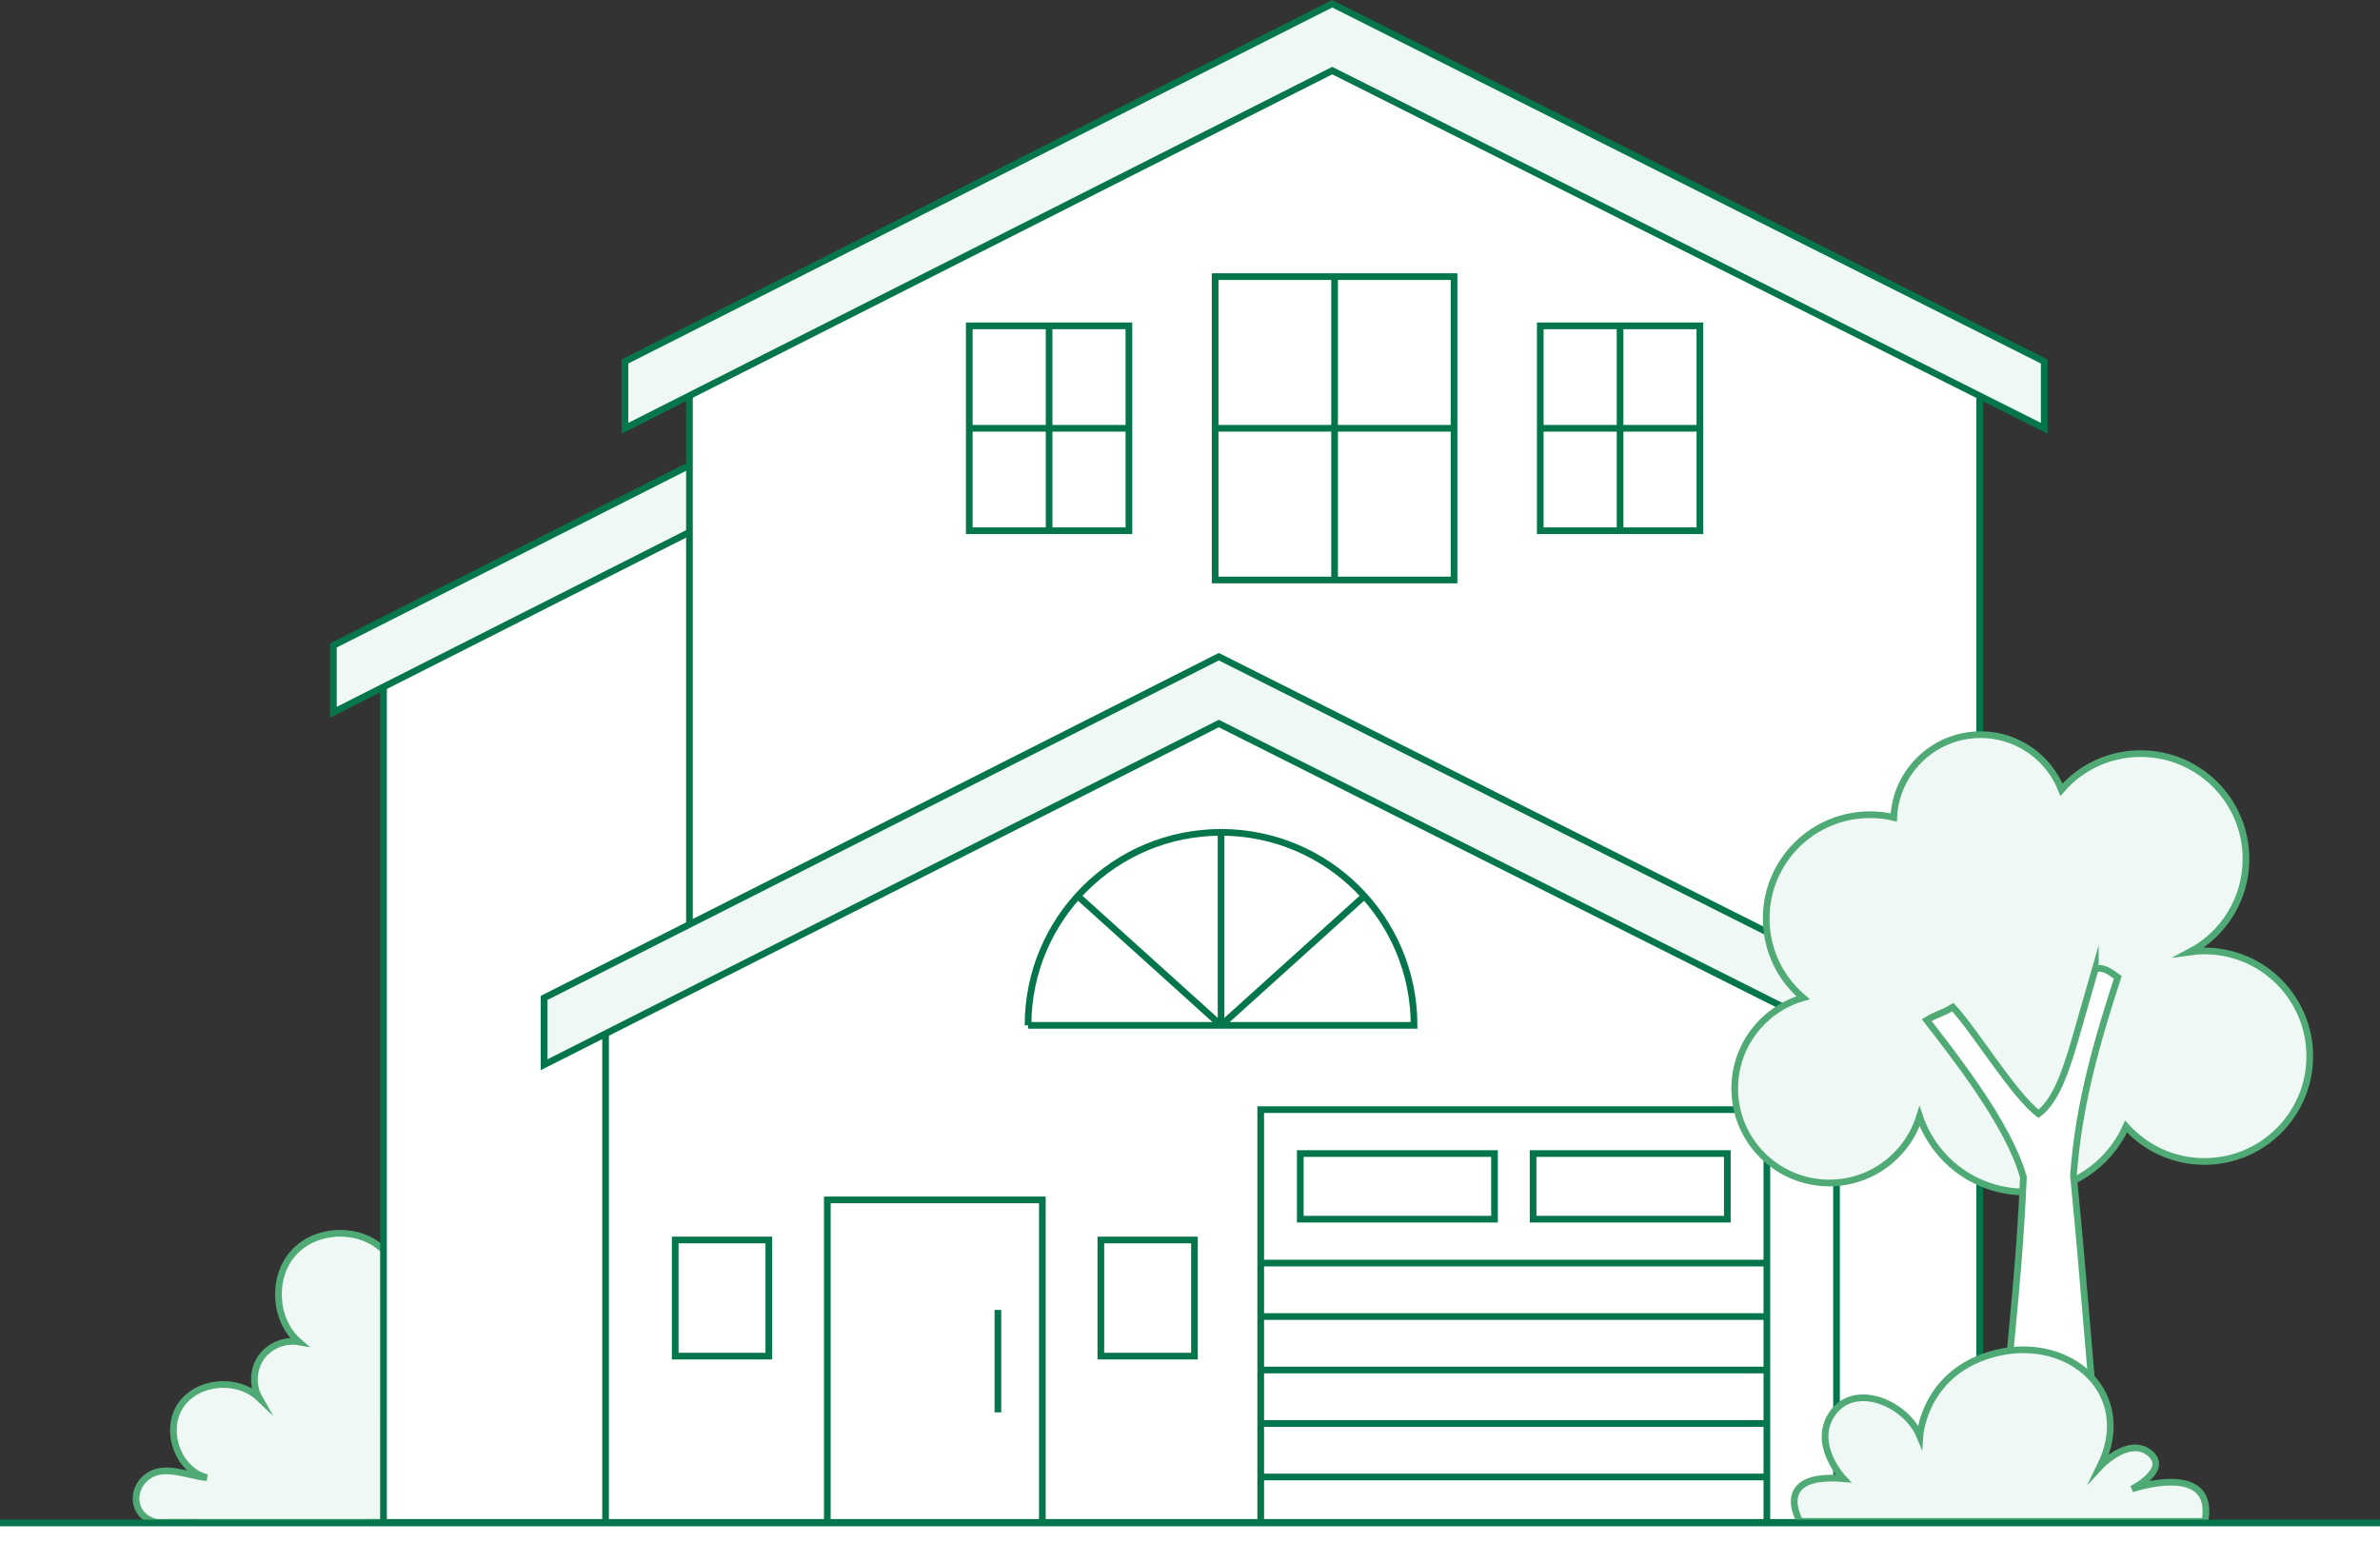 <?xml version="1.0" encoding="UTF-8"?><svg xmlns="http://www.w3.org/2000/svg" viewBox="0 0 178 115.377"><rect x="0" y="0" width="178" height="115.377" fill="#333333" stroke="none"/><defs><style>.cls-1{fill:none;}.cls-1,.cls-2,.cls-3,.cls-4,.cls-5{stroke-miterlimit:10;stroke-width:.5px;}.cls-1,.cls-3,.cls-5{stroke:#05764c;}.cls-2{fill-rule:evenodd;}.cls-2,.cls-6,.cls-5{fill:#fff;}.cls-2,.cls-4{stroke:#50aa76;}.cls-6{stroke-width:0px;}.cls-3,.cls-4{fill:#eff8f4;}</style></defs><g id="Layer_5"><path class="cls-4" d="m28.715,93.53c-1.774-1.758-5.015-1.691-6.715.138s-1.531,5.066.352,6.707c-1.055-.186-2.198.285-2.815,1.16-.617.875-.678,2.11-.149,3.041-1.625-1.545-4.634-1.302-5.882.561-1.248,1.863-.201,4.846,1.972,5.399-1.494-.159-3.129-.98-4.374-.139-1.245.841-1.261,2.653.093,3.304.491.236.776.167,1.321.167,6.942,0,14.01.009,16.193,0l.005-20.338Z"/><polygon id="realestate-svg" class="cls-5" points="103.661 47.665 103.661 113.877 28.684 113.877 28.684 47.665 66.048 28.764 103.661 47.665"/><polygon id="realestate-svg-2" class="cls-3" points="107.41 53.279 66.036 32.489 24.935 53.279 24.935 48.279 66.036 27.489 107.41 48.279 107.41 53.279"/><polygon id="realestate-svg-3" class="cls-5" points="148.063 28.659 148.063 113.877 51.564 113.877 51.564 28.659 99.654 4.334 148.063 28.659"/><polygon id="realestate-svg-4" class="cls-5" points="137.354 76.601 137.354 113.877 45.291 113.877 45.291 76.601 91.17 53.394 137.354 76.601"/><polygon id="realestate-svg-5" class="cls-3" points="141.957 79.648 91.155 54.121 40.688 79.648 40.688 74.648 91.155 49.121 141.957 74.648 141.957 79.648"/><rect id="realestate-svg-6" class="cls-5" x="61.875" y="89.754" width="16.082" height="24.123"/><line id="realestate-svg-7" class="cls-5" x1="74.634" y1="97.983" x2="74.634" y2="105.648"/><rect class="cls-5" x="94.289" y="83.003" width="37.856" height="30.874"/><rect class="cls-5" x="50.5" y="92.754" width="7" height="8.686"/><rect class="cls-5" x="82.333" y="92.754" width="7" height="8.686"/><line class="cls-5" x1="94.289" y1="94.48" x2="132.145" y2="94.48"/><line class="cls-5" x1="94.289" y1="98.48" x2="132.145" y2="98.48"/><line class="cls-5" x1="94.289" y1="102.48" x2="132.145" y2="102.48"/><line class="cls-5" x1="94.289" y1="106.48" x2="132.145" y2="106.48"/><line class="cls-5" x1="94.289" y1="110.48" x2="132.145" y2="110.48"/><rect class="cls-5" x="97.248" y="86.287" width="14.526" height="4.909"/><rect class="cls-5" x="114.66" y="86.287" width="14.526" height="4.909"/><polygon id="realestate-svg-8" class="cls-3" points="152.888 32.038 99.638 5.28 46.739 32.038 46.739 27.038 99.638 .28 152.888 27.038 152.888 32.038"/><rect class="cls-5" x="90.88" y="20.691" width="17.868" height="22.693"/><line class="cls-1" x1="99.814" y1="20.691" x2="99.814" y2="43.384"/><line class="cls-1" x1="90.88" y1="32.037" x2="108.748" y2="32.037"/><rect class="cls-5" x="115.196" y="24.375" width="11.939" height="15.325"/><line class="cls-1" x1="121.165" y1="24.375" x2="121.165" y2="39.7"/><line class="cls-1" x1="115.196" y1="32.037" x2="127.135" y2="32.037"/><rect class="cls-5" x="72.493" y="24.375" width="11.939" height="15.325"/><line class="cls-1" x1="78.462" y1="24.375" x2="78.462" y2="39.7"/><line class="cls-1" x1="72.493" y1="32.037" x2="84.432" y2="32.037"/><path class="cls-5" d="m76.886,76.698c0-7.973,6.463-14.436,14.436-14.436s14.436,6.463,14.436,14.436h-28.873Z"/><line class="cls-1" x1="91.323" y1="62.262" x2="91.323" y2="76.698"/><line class="cls-1" x1="91.323" y1="76.698" x2="102.024" y2="67.036"/><line class="cls-1" x1="91.323" y1="76.698" x2="80.621" y2="67.036"/><path class="cls-4" d="m172.748,79.008c0,4.345-3.526,7.871-7.878,7.871-2.326,0-4.416-1.008-5.862-2.614-1.296,2.888-4.199,4.894-7.572,4.894-3.658,0-6.763-2.365-7.871-5.652-.887,2.881-3.576,4.983-6.756,4.983-3.9,0-7.07-3.166-7.07-7.066,0-3.155,2.066-5.823,4.915-6.728.064-.021.128-.043.192-.061-.267-.228-.52-.474-.751-.734-.67-.734-1.193-1.596-1.535-2.546-.303-.826-.467-1.72-.467-2.653,0-4.285,3.472-7.761,7.764-7.761.613,0,1.207.071,1.777.207.16-3.444,3.006-6.193,6.493-6.193,2.746,0,5.097,1.706,6.047,4.114.103-.121.214-.235.324-.349,1.425-1.45,3.408-2.347,5.602-2.347,4.352,0,7.878,3.526,7.878,7.874,0,3.017-1.695,5.641-4.188,6.959.356-.05.716-.075,1.079-.075,4.352,0,7.878,3.526,7.878,7.878Z"/><path class="cls-2" d="m156.708,72.476c.665-.162,1.066.204,1.676.636-1.511,4.684-2.9,9.325-3.311,14.8.889,9.098,1.165,13.928,2.055,23.025-1.885.534-3.878.875-7.407-.816.409-9.251,1.201-12.815,1.61-22.066-1.108-3.954-5.143-9.041-7.228-11.744.78-.493,1.168-.484,1.948-.977,1.678,1.805,4.554,6.583,6.411,7.977,1.432-1.064,2.191-3.664,2.949-6.31l1.297-4.526Z"/><path class="cls-4" d="m134.616,113.801s-2.167-3.65,3.25-3.197c0,0-2.467-2.615-.782-4.928,1.685-2.313,5.477-.704,6.5,1.76,0,0,.301-4.928,5.777-6.235,5.477-1.307,10.411,3.017,7.703,8.498,0,0,2.115-2.273,3.692-1.019,1.577,1.253-1.308,2.7-1.308,2.7,0,0,6.292-2.161,5.46,2.422h-30.291Z"/></g><g id="Layer_3"><rect class="cls-6" y="113.877" width="178" height="1.5"/><line class="cls-1" y1="113.92" x2="178" y2="113.92"/></g></svg>